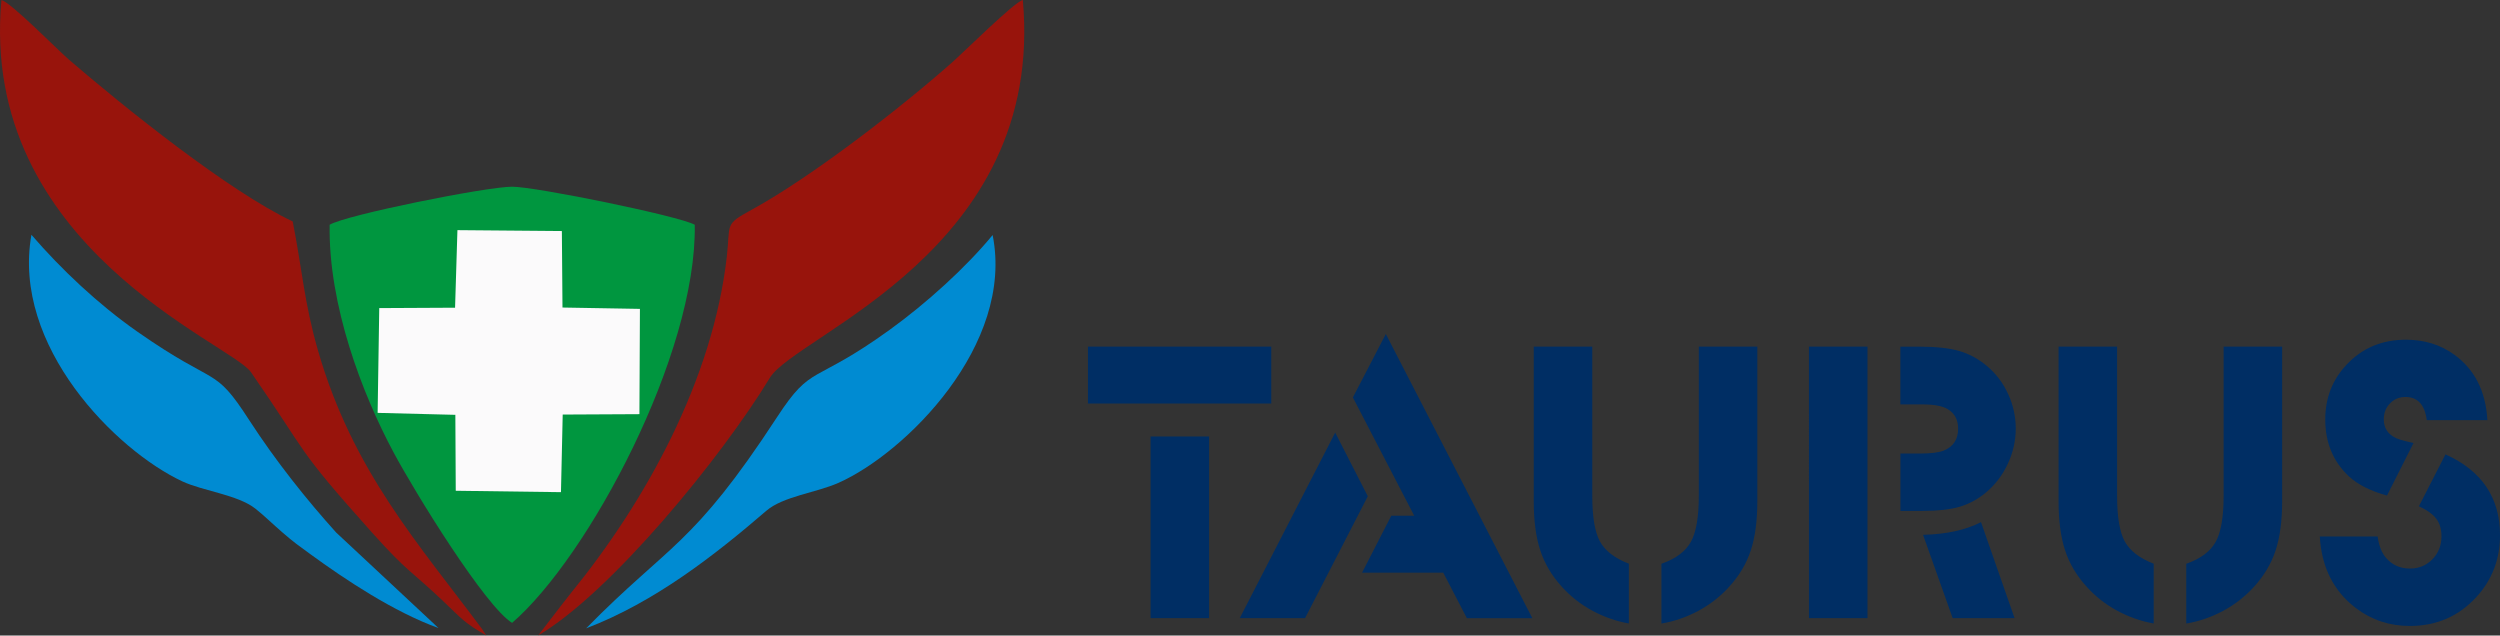 <?xml version="1.0" encoding="UTF-8"?><svg xmlns="http://www.w3.org/2000/svg" viewBox="0 0 445.48 113.25"><rect x="0" y="0" width="445.48" height="113.25" fill="#333333" stroke="none"/><defs><style>.d{fill:#008bd2;}.d,.e,.f,.g{fill-rule:evenodd;}.e{fill:#fbfafb;}.h{fill:#002e64;}.f{fill:#00963f;}.g{fill:#98140c;}</style></defs><g id="a"/><g id="b"><g id="c"><g><g><path class="f" d="M58.74,40.05c-.23,14.29,5.75,30.03,11.39,40.56,3.88,7.26,16.32,27.42,21.12,30.38,13.6-11.74,32.93-47.87,32.55-70.94-2.69-1.54-28.38-6.79-32.55-6.78-4.58,0-29.62,5.03-32.51,6.78"/><path class="g" d="M95.86,113.25c12.94-7.55,32.78-31.85,41.31-45.91,4.68-7.72,49.11-22.64,45.09-67.34-1.42,.27-10.48,9.24-12.43,10.97-9.18,8.15-25.23,20.59-35.92,26.42-4.9,2.67-3.73,2.44-4.4,8.37-2.5,21.88-14.39,43.49-27.75,59.89-1.38,1.7-1.77,2.29-2.82,3.62l-3.07,3.99Z"/><path class="g" d="M86.65,113.24l-.77-1.18c-11.34-15.22-23.03-28.17-29.21-49.58-2.46-8.51-2.81-14.38-4.51-23.02-11.44-5.39-30.12-20.43-39.92-28.87C10.17,8.79,1.77,.26,.25,.02-3.73,43.98,41.12,61.13,44.72,66.32c10.49,15.14,7.63,13,21.6,28.61,6.41,7.16,6.88,6.69,12.79,12.32,3.24,3.09,3.63,3.73,7.54,5.98"/><path class="d" d="M78.13,111.91l-18.23-17.02c-5.14-5.7-10.73-12.66-15.54-20.1-6.35-9.82-5.53-5.64-19.9-15.7-6.99-4.89-13.56-11.11-18.86-17.25-3.54,19.82,15.11,38.46,26.92,43.95,3.68,1.71,9.85,2.38,12.98,4.84,1.45,1.14,3.21,2.85,4.75,4.18,2.2,1.91,2.98,2.42,5,3.9,6.31,4.61,14.96,10.34,22.87,13.2"/><path class="d" d="M104.43,111.97c12.23-4.67,22.9-13.01,32.12-20.95,3-2.58,8.87-3.21,12.86-4.98,11.9-5.29,31.38-24.57,27.47-44.16-4.77,5.8-11.8,12.16-18.36,16.9-13.78,9.94-13.78,5.93-20.06,15.56-15.1,23.12-19.2,22.55-34.03,37.64"/><polygon class="e" points="81.09 54.83 67.58 54.9 67.29 73.57 81.14 73.92 81.21 87.45 99.96 87.7 100.27 73.87 113.94 73.8 114.03 55.04 100.23 54.8 100.12 41.17 81.51 41.01 81.09 54.83"/></g><path class="h" d="M443.22,74.87h-10.79c-.35-2.75-1.62-4.13-3.79-4.13-1.1,0-2.02,.37-2.75,1.14-.75,.75-1.12,1.7-1.12,2.86,0,1.52,.72,2.63,2.17,3.32,.42,.21,1.47,.51,3.13,.88l-4.73,9.37c-2.91-.81-5.15-1.93-6.75-3.39-2.84-2.64-4.25-6.04-4.25-10.18,0-3.81,1.27-7.08,3.79-9.75,2.78-2.97,6.31-4.46,10.59-4.46,3.27,0,6.16,.89,8.63,2.68,3.63,2.64,5.6,6.53,5.88,11.66m-29.86,20.72h10.3c.23,1.68,.75,2.96,1.52,3.84,1.09,1.26,2.51,1.88,4.26,1.88,1.58,0,2.91-.56,3.98-1.65,1.07-1.1,1.62-2.46,1.62-4.09,0-1.27-.31-2.33-.94-3.15-.63-.83-1.67-1.56-3.09-2.2l4.74-9.26c6.48,2.92,9.72,7.73,9.72,14.42,0,4.27-1.41,7.96-4.25,11.05-3.14,3.4-7.07,5.11-11.82,5.11-3.61,0-6.82-1.06-9.63-3.2-3.96-3.02-6.1-7.27-6.41-12.74Zm-17.14-33.83h10.43v27.59c0,3.47-.39,6.39-1.17,8.74-.77,2.35-2.06,4.51-3.85,6.47-1.56,1.73-3.39,3.15-5.49,4.29-2.1,1.12-4.29,1.88-6.58,2.26v-10.65c2.55-.89,4.3-2.2,5.25-3.91,.94-1.7,1.41-4.42,1.41-8.15v-26.63Zm-29.41,0h10.43v26.63c0,3.71,.45,6.39,1.35,8.06,.91,1.68,2.63,3.01,5.17,4v10.65c-2.28-.4-4.45-1.17-6.53-2.29-2.08-1.13-3.88-2.55-5.41-4.25-1.79-1.96-3.07-4.12-3.84-6.47-.78-2.35-1.17-5.28-1.17-8.74v-27.59Zm-18.87,48.39l-5.28-14.85c4.15-.1,7.59-.85,10.33-2.26l5.98,17.11h-11.03Zm-9.31-19.12v-10.21h3.39c2.02,0,3.48-.18,4.37-.55,1.68-.7,2.52-1.99,2.52-3.88,0-1.57-.6-2.72-1.81-3.46-.93-.58-2.45-.87-4.59-.87h-3.89v-10.29h3.28c3.01,0,5.4,.25,7.17,.76,1.79,.51,3.44,1.4,4.95,2.67,1.63,1.36,2.9,3.03,3.8,5,.91,1.97,1.36,4.02,1.36,6.17s-.48,4.3-1.44,6.33c-.95,2.03-2.27,3.73-3.95,5.13-1.44,1.17-2.99,2-4.67,2.49-1.68,.48-3.86,.72-6.56,.72h-3.96Zm-16.3,19.12V61.76h10.43v48.39h-10.43Zm-19.63-48.39h10.43v27.59c0,3.47-.39,6.39-1.17,8.74-.77,2.35-2.06,4.51-3.85,6.47-1.56,1.73-3.39,3.15-5.49,4.29-2.1,1.12-4.29,1.88-6.58,2.26v-10.65c2.55-.89,4.3-2.2,5.25-3.91,.94-1.7,1.41-4.42,1.41-8.15v-26.63Zm-29.41,0h10.43v26.63c0,3.71,.45,6.39,1.35,8.06,.91,1.68,2.63,3.01,5.17,4v10.65c-2.28-.4-4.45-1.17-6.53-2.29-2.08-1.13-3.88-2.55-5.41-4.25-1.79-1.96-3.07-4.12-3.84-6.47-.78-2.35-1.17-5.28-1.17-8.74v-27.59Zm-11.92,48.39l-4.21-8.11h-14.46l5.2-10.14h4.09l-10.93-21.08,5.87-11.31,26.11,50.65h-11.67Zm-40.47,0l17.01-33.07,5.81,11.35-11.18,21.72h-11.64Zm-27.05-38.25v-10.14h32.67v10.14h-32.67Zm11.16,38.25v-32.38h10.43v32.38h-10.43Z"/></g></g></g></svg>